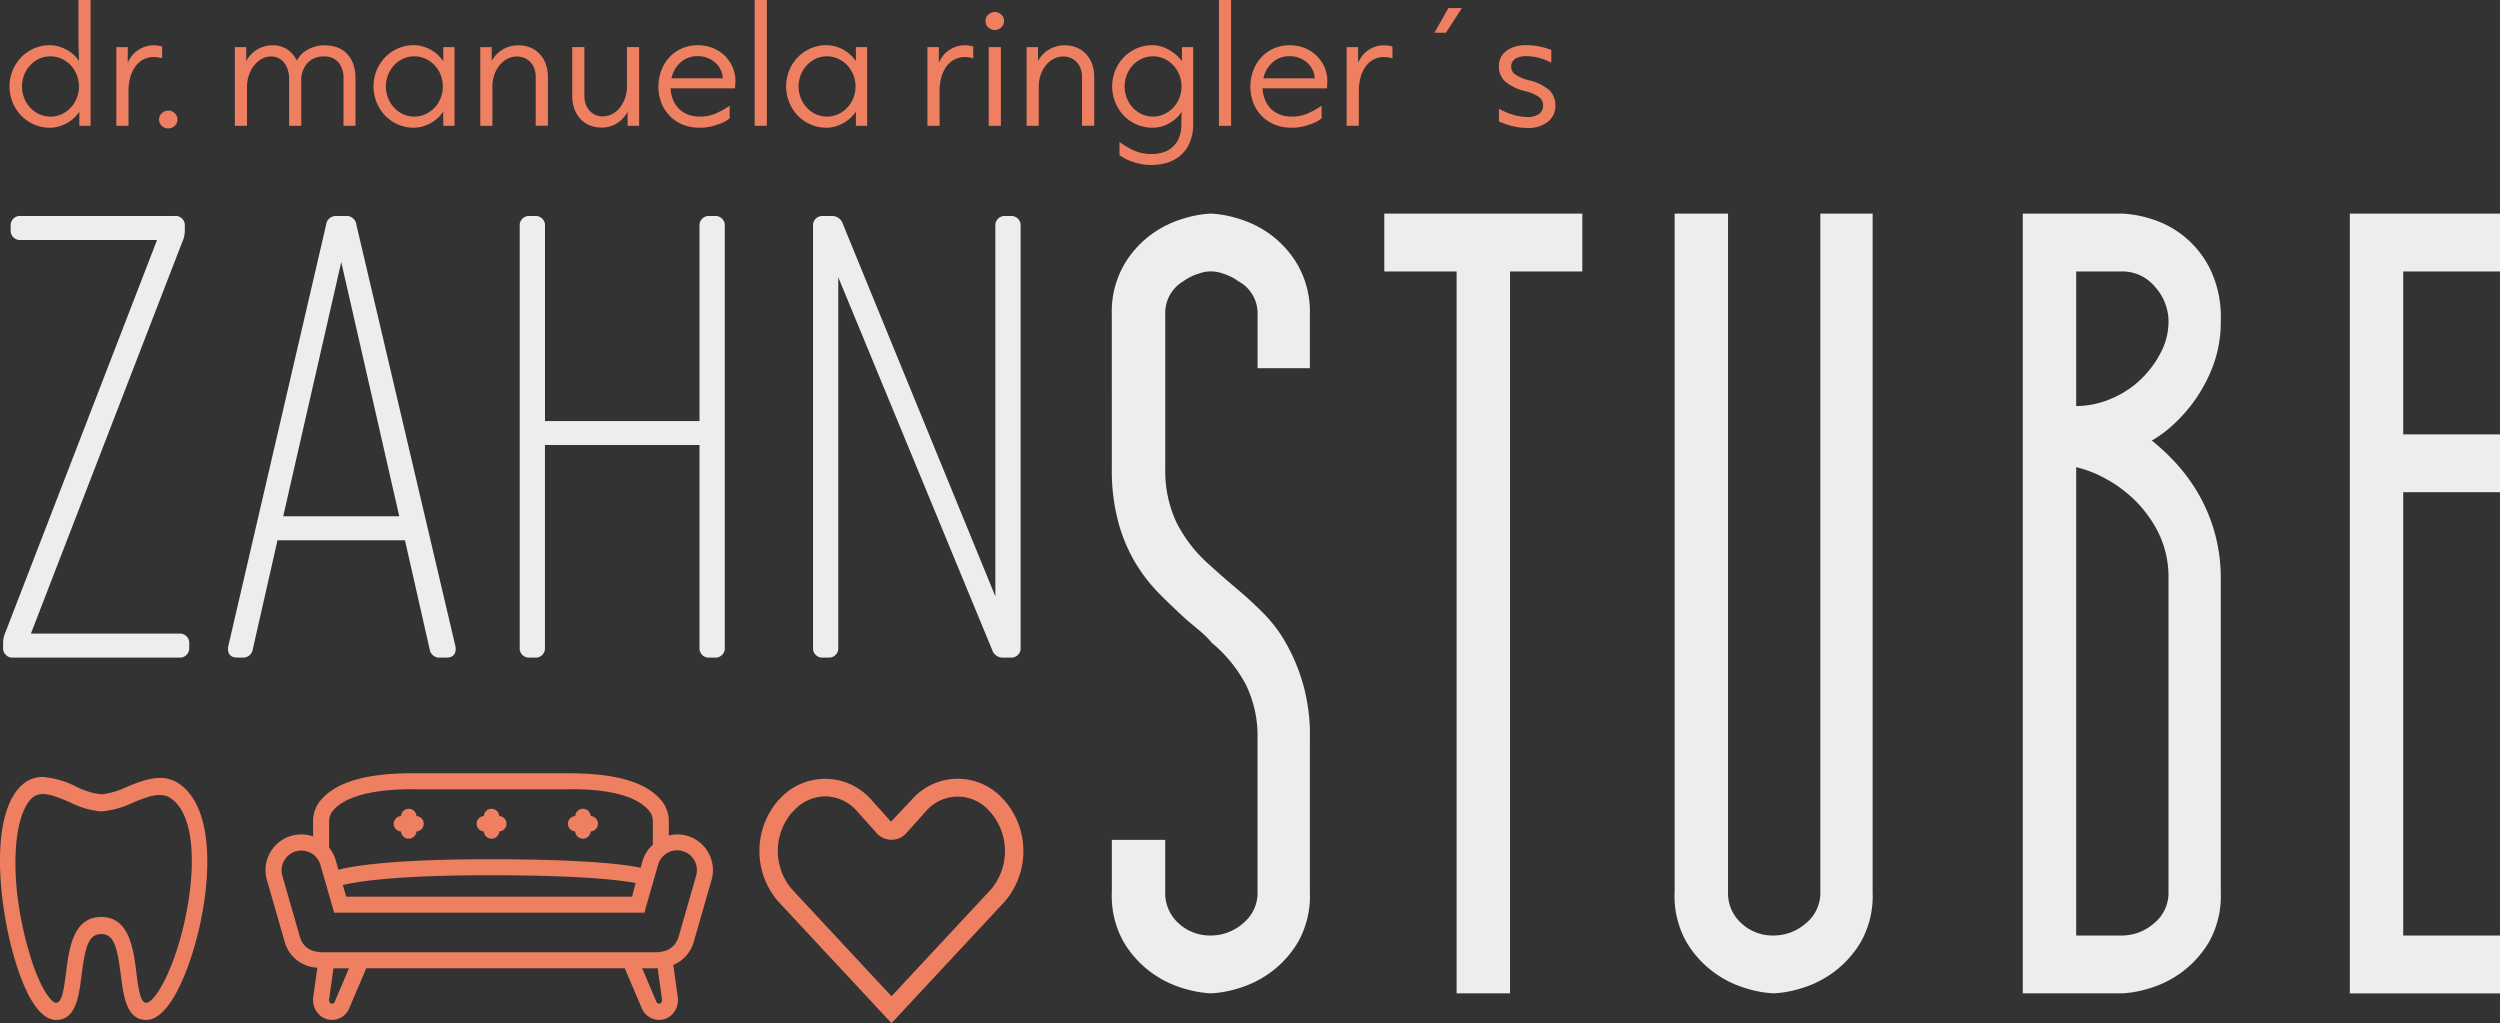 <svg xmlns="http://www.w3.org/2000/svg" xmlns:xlink="http://www.w3.org/1999/xlink" width="395.861" height="162.014" viewBox="0 0 395.861 162.014">
  <rect x="0" y="0" width="395.861" height="162.014" fill="#333333" stroke="none"/>
  <defs>
    <clipPath id="clip-path">
      <rect id="Rechteck_5" data-name="Rechteck 5" width="395.861" height="162.014" fill="#ededed"/>
    </clipPath>
  </defs>
  <g id="Gruppe_2" data-name="Gruppe 2" transform="translate(0 0)">
    <g id="Gruppe_1" data-name="Gruppe 1" transform="translate(0 0)" clip-path="url(#clip-path)">
      <path id="Pfad_1" data-name="Pfad 1" d="M95.762,34.425A14.948,14.948,0,0,1,97.7,26.5a15.951,15.951,0,0,1,4.489-4.929,16.774,16.774,0,0,1,5.2-2.465,17.117,17.117,0,0,1,4.054-.708,17.093,17.093,0,0,1,4.05.708,16.822,16.822,0,0,1,5.2,2.465,16.069,16.069,0,0,1,4.491,4.929,14.982,14.982,0,0,1,1.936,7.927V42.88h-8.28V34.425a5.75,5.75,0,0,0-2.993-5.284,8.126,8.126,0,0,0-2.465-1.232,5.468,5.468,0,0,0-3.875,0,8.126,8.126,0,0,0-2.465,1.232,5.822,5.822,0,0,0-2.818,5.284V58.733a19.308,19.308,0,0,0,1.761,8.543,22.407,22.407,0,0,0,5.284,6.782q1.936,1.762,4.228,3.7,2.112,1.762,4.227,3.877a22.488,22.488,0,0,1,3.7,4.929,29.239,29.239,0,0,1,3.7,14.974V125.84a14.863,14.863,0,0,1-1.936,8.014,16.311,16.311,0,0,1-4.491,4.842,16.711,16.711,0,0,1-5.2,2.469,17.119,17.119,0,0,1-4.05.7,17.143,17.143,0,0,1-4.054-.7,16.663,16.663,0,0,1-5.2-2.469,16.188,16.188,0,0,1-4.489-4.842,14.83,14.83,0,0,1-1.94-8.014v-8.277h8.455v8.277a6.39,6.39,0,0,0,2.114,4.932,7.288,7.288,0,0,0,5.109,1.936,7.712,7.712,0,0,0,5.105-1.936,6.169,6.169,0,0,0,2.289-4.932V101.534a18.529,18.529,0,0,0-1.848-8.543,21.7,21.7,0,0,0-5.372-6.605,15.074,15.074,0,0,0-1.94-1.936q-1.056-.882-2.111-1.761-2.118-1.939-4.23-4.052a25.987,25.987,0,0,1-3.783-4.846,25.645,25.645,0,0,1-2.732-6.427,31.572,31.572,0,0,1-1.057-8.631Z" transform="translate(80.288 15.423)" fill="#ededed"/>
      <path id="Pfad_2" data-name="Pfad 2" d="M119.232,18.4h31.352v9.159H139.137V141.868h-8.455V27.556h-11.45Z" transform="translate(99.966 15.424)" fill="#ededed"/>
      <path id="Pfad_3" data-name="Pfad 3" d="M144.238,125.839V18.4h8.455V125.839a6.388,6.388,0,0,0,2.112,4.932,7.3,7.3,0,0,0,5.111,1.938,7.714,7.714,0,0,0,5.105-1.938,6.169,6.169,0,0,0,2.289-4.932V18.4h8.28V125.839a14.843,14.843,0,0,1-1.938,8.014,16.307,16.307,0,0,1-4.489,4.842,16.689,16.689,0,0,1-5.2,2.469,17.062,17.062,0,0,1-4.05.7,17.071,17.071,0,0,1-4.054-.7,16.65,16.65,0,0,1-5.2-2.469,16.235,16.235,0,0,1-4.489-4.842,14.842,14.842,0,0,1-1.938-8.014" transform="translate(120.931 15.424)" fill="#ededed"/>
      <path id="Pfad_4" data-name="Pfad 4" d="M174.225,18.4H189.9a17.343,17.343,0,0,1,4.227.708,15.843,15.843,0,0,1,5.2,2.552,15.559,15.559,0,0,1,4.4,5.2,17.328,17.328,0,0,1,1.849,8.455,19.878,19.878,0,0,1-1.145,6.958,23.916,23.916,0,0,1-2.818,5.46,24.353,24.353,0,0,1-3.522,4.052,18.957,18.957,0,0,1-3.434,2.552,33.952,33.952,0,0,1,3.522,3.259,28.2,28.2,0,0,1,3.612,4.756,26.626,26.626,0,0,1,3.785,14v49.494a14.868,14.868,0,0,1-1.936,8.014,16.315,16.315,0,0,1-4.493,4.842,16.657,16.657,0,0,1-5.2,2.467,17.062,17.062,0,0,1-4.05.7H174.225ZM197.3,35.483a8.188,8.188,0,0,0-2.114-5.458,6.671,6.671,0,0,0-5.284-2.469H182.68V48.871a14.142,14.142,0,0,0,5.284-1.057,15.288,15.288,0,0,0,4.67-2.907,16.112,16.112,0,0,0,3.344-4.317,10.651,10.651,0,0,0,1.324-5.107M182.68,58.555v74.154H189.9a7.72,7.72,0,0,0,5.107-1.936,6.179,6.179,0,0,0,2.291-4.932V76.347a16.058,16.058,0,0,0-1.673-7.576,19.693,19.693,0,0,0-3.964-5.284,20.869,20.869,0,0,0-4.756-3.346,17.694,17.694,0,0,0-4.228-1.587" transform="translate(146.072 15.424)" fill="#ededed"/>
      <path id="Pfad_5" data-name="Pfad 5" d="M202.393,18.4h23.78v9.159H210.848v25.8h15.325v9.159H210.848v70.2h15.325v9.159h-23.78Z" transform="translate(169.689 15.424)" fill="#ededed"/>
      <path id="Pfad_6" data-name="Pfad 6" d="M29.735,86.326v.6a1.471,1.471,0,0,1-1.6,1.6H1.869a1.47,1.47,0,0,1-1.6-1.6v-.6a4.359,4.359,0,0,1,.4-1.9L24.643,22.4H3.065a1.469,1.469,0,0,1-1.6-1.6v-.6a1.472,1.472,0,0,1,1.6-1.6H27.439a1.469,1.469,0,0,1,1.6,1.6v.6a4.3,4.3,0,0,1-.4,1.9L4.665,84.73H28.136a1.469,1.469,0,0,1,1.6,1.6" transform="translate(0.227 15.599)" fill="#ededed"/>
      <path id="Pfad_7" data-name="Pfad 7" d="M54.242,88.524h-.995a1.557,1.557,0,0,1-1.7-1.4l-3.894-17.18H27.476l-3.9,17.18a1.553,1.553,0,0,1-1.7,1.4h-.8c-1.1,0-1.6-.7-1.4-1.8L35.166,20.005a1.554,1.554,0,0,1,1.7-1.4h1.4a1.557,1.557,0,0,1,1.7,1.4L55.644,86.728c.2,1.1-.3,1.8-1.4,1.8M46.754,66.153,37.566,25.9,28.374,66.153Z" transform="translate(16.469 15.599)" fill="#ededed"/>
      <path id="Pfad_8" data-name="Pfad 8" d="M46.365,18.607h.8a1.469,1.469,0,0,1,1.6,1.6V51.07H73.232V20.206a1.469,1.469,0,0,1,1.6-1.6h.8a1.472,1.472,0,0,1,1.6,1.6v66.72a1.472,1.472,0,0,1-1.6,1.6h-.8a1.469,1.469,0,0,1-1.6-1.6V54.864H48.759V86.926a1.469,1.469,0,0,1-1.6,1.6h-.8a1.472,1.472,0,0,1-1.6-1.6V20.206a1.472,1.472,0,0,1,1.6-1.6" transform="translate(37.532 15.6)" fill="#ededed"/>
      <path id="Pfad_9" data-name="Pfad 9" d="M72.426,88.525h-.8a1.472,1.472,0,0,1-1.6-1.6V20.206a1.472,1.472,0,0,1,1.6-1.6h1.3a1.744,1.744,0,0,1,1.8,1.2l24.171,59.03V20.206a1.472,1.472,0,0,1,1.6-1.6h.8a1.472,1.472,0,0,1,1.6,1.6v66.72a1.472,1.472,0,0,1-1.6,1.6h-1.1a1.747,1.747,0,0,1-1.8-1.2L74.022,28.3V86.926a1.469,1.469,0,0,1-1.6,1.6" transform="translate(58.713 15.6)" fill="#ededed"/>
      <path id="Pfad_10" data-name="Pfad 10" d="M86.323,105.779,68.379,86.5a12.244,12.244,0,0,1-.026-15.959l.322-.329a9.726,9.726,0,0,1,14.33.05l3.25,3.62,3.383-3.612a9.645,9.645,0,0,1,14.345.007l.2.2a12.262,12.262,0,0,1,.121,15.989l-.035.039ZM75.817,69.865a6.823,6.823,0,0,0-5.041,2.351l-.307.309a9.389,9.389,0,0,0,.061,12.021l15.794,16.969,15.807-16.98a9.413,9.413,0,0,0-.055-12.071l-.2-.2A6.621,6.621,0,0,0,91.8,72.2l-3.245,3.618a3.155,3.155,0,0,1-4.495-.039L80.854,72.2a6.748,6.748,0,0,0-5.037-2.338" transform="translate(54.839 56.235)" fill="#ef7f61"/>
      <path id="Pfad_11" data-name="Pfad 11" d="M93,79.2a5.593,5.593,0,0,0-6.269-2.743l0-2.373a5.1,5.1,0,0,0-1.6-3.625c-2.508-2.634-7.328-3.9-14.65-3.855l-23.82,0C39.385,66.519,34.511,67.824,32,70.46a5.127,5.127,0,0,0-1.6,3.55v2.6a5.655,5.655,0,0,0-7.311,6.9L25.907,93.3a5.6,5.6,0,0,0,4.671,4.043c.171.037.335.033.5.055l-.653,4.675a3.283,3.283,0,0,0,.776,2.577,2.958,2.958,0,0,0,2.2,1.009,3,3,0,0,0,2.741-1.877l2.68-6.3H79.756l2.679,6.3a3.007,3.007,0,0,0,2.745,1.881,2.952,2.952,0,0,0,2.2-1.009,3.286,3.286,0,0,0,.772-2.594l-.71-5.105A5.641,5.641,0,0,0,90.68,93.3l2.815-9.793A5.628,5.628,0,0,0,93,79.2M33.838,72.209c1.129-1.184,4.348-3.19,12.814-3.068l23.85,0c7.89-.156,11.282,1.566,12.7,2.965a2.839,2.839,0,0,1,1,1.9v3.91a5.564,5.564,0,0,0-1.6,2.46l-.34,1.188c-2.331-.5-8.58-1.349-23.964-1.349-15.046,0-21.388,1.026-23.881,1.658l-.428-1.5a5.685,5.685,0,0,0-1.048-1.991l0-4.453a2.9,2.9,0,0,1,.9-1.726m1.274,12.1c2.144-.531,8.2-1.553,23.182-1.553,14.9,0,20.982.807,23.168,1.234l-.548,2.16H35.644ZM33.818,102.8a.444.444,0,0,1-.708.178.746.746,0,0,1-.169-.566l.686-4.927h2.452Zm51.663.178a.447.447,0,0,1-.713-.182l-2.261-5.311h2.224c.086,0,.143-.02.228-.024l.686,4.932a.743.743,0,0,1-.164.585m5.58-20.166L88.246,92.6A3.248,3.248,0,0,1,85.4,94.876a3.087,3.087,0,0,1-.671.074H31.82a4.1,4.1,0,0,1-.818-.1,3.145,3.145,0,0,1-2.66-2.247l-2.815-9.793a3.134,3.134,0,0,1,6.023-1.734l.5,1.739,0,0,1.689,5.863H82.882l.233-.919,1.919-6.684a3.135,3.135,0,0,1,6.026,1.734" transform="translate(19.174 55.84)" fill="#ef7f61"/>
      <path id="Pfad_12" data-name="Pfad 12" d="M35.069,73.254a1.223,1.223,0,0,0,2.441,0,1.221,1.221,0,0,0,0-2.438,1.221,1.221,0,0,0-2.438,0,1.222,1.222,0,0,0,0,2.441" transform="translate(28.433 58.405)" fill="#ef7f61"/>
      <path id="Pfad_13" data-name="Pfad 13" d="M42.2,73.253a1.223,1.223,0,0,0,2.441,0,1.221,1.221,0,0,0,0-2.438,1.221,1.221,0,0,0-2.438,0,1.223,1.223,0,0,0,0,2.441" transform="translate(34.412 58.404)" fill="#ef7f61"/>
      <path id="Pfad_14" data-name="Pfad 14" d="M50.068,73.252a1.223,1.223,0,0,0,2.441,0,1.222,1.222,0,0,0,0-2.441,1.221,1.221,0,0,0-2.438,0,1.221,1.221,0,0,0,0,2.438" transform="translate(41.013 58.405)" fill="#ef7f61"/>
      <path id="Pfad_15" data-name="Pfad 15" d="M28.24,67.919c-2.6-1.706-5.556-.493-8.175.572a11.974,11.974,0,0,1-4.039,1.178A11.756,11.756,0,0,1,12,68.419a14,14,0,0,0-5.219-1.5A4.733,4.733,0,0,0,3.706,68C-1.739,72.453-.309,87.142,2.445,96.15c1.289,4.215,3.46,9.244,6.46,9.244,3.118,0,3.592-3.774,4.015-7.117.574-4.568,1.131-6.48,3.105-6.48s2.533,1.912,3.109,6.5c.425,3.324.9,7.093,4.015,7.093,3.476,0,6.469-6.894,8.106-13.349,2.228-8.762,2.776-20.336-3.015-24.125m-5.091,34.763c-.89,0-1.215-2.068-1.553-4.771-.467-3.721-1.1-8.821-5.57-8.821s-5.1,5.092-5.569,8.821c-.338,2.7-.666,4.771-1.552,4.771-.711,0-2.462-2.008-4.107-7.39-3.631-11.871-2.725-22.576.4-25.127,1.4-1.145,3.555-.224,5.885.772a13.36,13.36,0,0,0,4.942,1.439,13.716,13.716,0,0,0,4.918-1.349c2.283-.93,4.434-1.816,6.021-.785,4.3,2.813,4.054,12.617,1.9,21.081-1.857,7.313-4.557,11.36-5.716,11.36" transform="translate(0 56.109)" fill="#ef7f61"/>
      <path id="Pfad_16" data-name="Pfad 16" d="M7.193,20.221a6.182,6.182,0,0,1-2.487-.509,6.322,6.322,0,0,1-2.028-1.39,6.69,6.69,0,0,1,0-9.266,6.322,6.322,0,0,1,2.028-1.39,6.151,6.151,0,0,1,2.487-.509,5.069,5.069,0,0,1,1.4.2,6.048,6.048,0,0,1,1.285.533,5.931,5.931,0,0,1,1.1.789,5.062,5.062,0,0,1,.846.984c-.017-.54-.037-1.1-.059-1.667s-.035-1.182-.035-1.829V0h1.923V19.919H11.872V17.695a5.907,5.907,0,0,1-.833.973,5.578,5.578,0,0,1-1.1.813,5.957,5.957,0,0,1-1.309.544,5.247,5.247,0,0,1-1.436.2m.094-1.761a4.138,4.138,0,0,0,1.772-.382,4.682,4.682,0,0,0,2.4-2.548,5.052,5.052,0,0,0,0-3.682A4.729,4.729,0,0,0,10.5,10.33,4.661,4.661,0,0,0,9.059,9.3a4.3,4.3,0,0,0-3.544,0,4.48,4.48,0,0,0-1.423,1.03,4.83,4.83,0,0,0-.95,1.517,5.052,5.052,0,0,0,0,3.682,4.789,4.789,0,0,0,.95,1.517,4.485,4.485,0,0,0,1.423,1.031,4.138,4.138,0,0,0,1.772.382" transform="translate(0.692 0)" fill="#ef7f61"/>
      <path id="Pfad_17" data-name="Pfad 17" d="M10.021,16.645V4.184h1.807V6.663a5.959,5.959,0,0,1,.544-.949,3.945,3.945,0,0,1,.846-.882A4.934,4.934,0,0,1,14.4,4.173,4.1,4.1,0,0,1,15.928,3.9a4.16,4.16,0,0,1,.776.061,5.715,5.715,0,0,1,.566.127V5.968a3.251,3.251,0,0,0-.6-.151,4.516,4.516,0,0,0-.741-.059,3.484,3.484,0,0,0-1.621.382,3.585,3.585,0,0,0-1.259,1.09,5.307,5.307,0,0,0-.814,1.7,8.018,8.018,0,0,0-.289,2.223v5.489Z" transform="translate(8.402 3.274)" fill="#ef7f61"/>
      <path id="Pfad_18" data-name="Pfad 18" d="M15.16,12.351a1.456,1.456,0,0,1-1.02-.406,1.373,1.373,0,0,1,0-2.013,1.484,1.484,0,0,1,2.041,0,1.373,1.373,0,0,1,0,2.013,1.455,1.455,0,0,1-1.02.406" transform="translate(11.486 7.986)" fill="#ef7f61"/>
      <path id="Pfad_19" data-name="Pfad 19" d="M20.227,16.645V4.184h1.807v2.2a5.339,5.339,0,0,1,.6-.859,4.371,4.371,0,0,1,.892-.8,4.9,4.9,0,0,1,1.191-.592A4.659,4.659,0,0,1,26.228,3.9a4.053,4.053,0,0,1,1.55.268,4.135,4.135,0,0,1,1.1.647,4.06,4.06,0,0,1,.73.789,8.158,8.158,0,0,1,.439.706,6.808,6.808,0,0,1,.439-.662,3.761,3.761,0,0,1,.835-.785A5.544,5.544,0,0,1,32.631,4.2a5.216,5.216,0,0,1,1.84-.292,5.719,5.719,0,0,1,1.958.325,4.093,4.093,0,0,1,1.541.984,4.516,4.516,0,0,1,1.007,1.658,6.823,6.823,0,0,1,.36,2.315v7.458h-1.9V9.211a3.948,3.948,0,0,0-.787-2.594,2.919,2.919,0,0,0-2.386-.95,3.327,3.327,0,0,0-2.535,1.042,4.008,4.008,0,0,0-.985,2.872v7.065H28.822V9.211a4.769,4.769,0,0,0-.188-1.355,3.556,3.556,0,0,0-.544-1.125,2.729,2.729,0,0,0-.89-.774,2.531,2.531,0,0,0-1.228-.29,3.061,3.061,0,0,0-1.4.347,3.916,3.916,0,0,0-1.228,1,5.031,5.031,0,0,0-.866,1.541,5.764,5.764,0,0,0-.325,2v6.091Z" transform="translate(16.959 3.274)" fill="#ef7f61"/>
      <path id="Pfad_20" data-name="Pfad 20" d="M38.538,16.957a6.182,6.182,0,0,1-2.487-.509,6.322,6.322,0,0,1-2.028-1.39,6.752,6.752,0,0,1-1.355-7.192,6.557,6.557,0,0,1,1.355-2.074A6.322,6.322,0,0,1,36.051,4.4a6.151,6.151,0,0,1,2.487-.509,5.247,5.247,0,0,1,1.436.2,5.869,5.869,0,0,1,1.309.544,5.57,5.57,0,0,1,1.1.811,5.994,5.994,0,0,1,.833.974V4.194H45V16.655H43.217V14.409a5.984,5.984,0,0,1-.833.973,5.5,5.5,0,0,1-1.1.811,6.373,6.373,0,0,1-1.309.557,4.986,4.986,0,0,1-1.436.208m.094-1.761a4.138,4.138,0,0,0,1.772-.382,4.682,4.682,0,0,0,2.4-2.548,5.052,5.052,0,0,0,0-3.682,4.729,4.729,0,0,0-.961-1.517A4.661,4.661,0,0,0,40.4,6.037a4.3,4.3,0,0,0-3.544,0,4.48,4.48,0,0,0-1.423,1.03,4.83,4.83,0,0,0-.95,1.517,5.052,5.052,0,0,0,0,3.682,4.789,4.789,0,0,0,.95,1.517,4.485,4.485,0,0,0,1.423,1.031,4.138,4.138,0,0,0,1.772.382" transform="translate(26.972 3.264)" fill="#ef7f61"/>
      <path id="Pfad_21" data-name="Pfad 21" d="M41.367,16.645V4.184h1.807v2.2a5.339,5.339,0,0,1,.6-.859,4.371,4.371,0,0,1,.892-.8,4.792,4.792,0,0,1,1.215-.592A4.938,4.938,0,0,1,47.436,3.9a5.013,5.013,0,0,1,1.713.3,4.174,4.174,0,0,1,1.484.927,4.62,4.62,0,0,1,1.041,1.576,5.835,5.835,0,0,1,.4,2.247v7.69H50.145V8.955A3.862,3.862,0,0,0,49.9,7.53a3.023,3.023,0,0,0-.66-1.031,2.711,2.711,0,0,0-.961-.623,3.112,3.112,0,0,0-1.123-.21,3.355,3.355,0,0,0-1.309.29,3.623,3.623,0,0,0-1.25.9,4.941,4.941,0,0,0-.938,1.53,5.728,5.728,0,0,0-.371,2.166v6.091Z" transform="translate(34.683 3.274)" fill="#ef7f61"/>
      <path id="Pfad_22" data-name="Pfad 22" d="M53.878,16.8a4.952,4.952,0,0,1-1.691-.3,4.011,4.011,0,0,1-1.471-.927,4.67,4.67,0,0,1-1.03-1.574,5.81,5.81,0,0,1-.4-2.248V4.056h1.923v7.69a3.81,3.81,0,0,0,.245,1.425,3.045,3.045,0,0,0,.647,1.031,2.648,2.648,0,0,0,.927.625,2.925,2.925,0,0,0,1.1.208,3.265,3.265,0,0,0,1.3-.289,3.59,3.59,0,0,0,1.228-.9,5.163,5.163,0,0,0,.927-1.53,5.8,5.8,0,0,0,.37-2.166V4.056h1.923V16.519H58.047v-2.2a5.916,5.916,0,0,1-.592.859,4.428,4.428,0,0,1-.868.8,4.6,4.6,0,0,1-2.71.822" transform="translate(41.326 3.4)" fill="#ef7f61"/>
      <path id="Pfad_23" data-name="Pfad 23" d="M68.9,9.567c0,.217-.009.423-.024.614s-.031.375-.046.544H58.634a5.721,5.721,0,0,0,.358,1.726,4.321,4.321,0,0,0,.882,1.425,4.07,4.07,0,0,0,1.412.96,4.941,4.941,0,0,0,1.958.36,6.2,6.2,0,0,0,2.535-.487,14.621,14.621,0,0,0,2.212-1.226v1.991a4.343,4.343,0,0,1-.612.417,6.754,6.754,0,0,1-1.044.485,10.183,10.183,0,0,1-1.4.406,7.97,7.97,0,0,1-1.715.175,6.9,6.9,0,0,1-2.712-.511,5.989,5.989,0,0,1-2.048-1.4,6.215,6.215,0,0,1-1.3-2.072,6.983,6.983,0,0,1-.45-2.5,7.187,7.187,0,0,1,.45-2.557,6.462,6.462,0,0,1,1.263-2.085A5.874,5.874,0,0,1,60.4,4.416a6.483,6.483,0,0,1,4.875-.094A5.885,5.885,0,0,1,67.148,5.5,5.7,5.7,0,0,1,68.42,7.3,5.411,5.411,0,0,1,68.9,9.567M66.9,9.128a3.363,3.363,0,0,0-.3-1.252,3.629,3.629,0,0,0-.787-1.121,3.958,3.958,0,0,0-1.239-.811,4.084,4.084,0,0,0-1.633-.313,3.96,3.96,0,0,0-2.7.96,4.692,4.692,0,0,0-1.471,2.537Z" transform="translate(47.549 3.263)" fill="#ef7f61"/>
      <rect id="Rechteck_3" data-name="Rechteck 3" width="1.923" height="19.919" transform="translate(119.5)" fill="#ef7f61"/>
      <path id="Pfad_24" data-name="Pfad 24" d="M74.079,16.957a6.182,6.182,0,0,1-2.487-.509,6.322,6.322,0,0,1-2.028-1.39,6.752,6.752,0,0,1-1.355-7.192,6.557,6.557,0,0,1,1.355-2.074A6.322,6.322,0,0,1,71.592,4.4a6.151,6.151,0,0,1,2.487-.509,5.247,5.247,0,0,1,1.436.2,5.869,5.869,0,0,1,1.309.544,5.57,5.57,0,0,1,1.1.811,5.994,5.994,0,0,1,.833.974V4.194h1.785V16.655H78.758V14.409a5.983,5.983,0,0,1-.833.973,5.5,5.5,0,0,1-1.1.811,6.373,6.373,0,0,1-1.309.557,4.986,4.986,0,0,1-1.436.208m.094-1.761a4.138,4.138,0,0,0,1.772-.382,4.682,4.682,0,0,0,2.4-2.548,5.052,5.052,0,0,0,0-3.682,4.729,4.729,0,0,0-.962-1.517,4.661,4.661,0,0,0-1.436-1.03,4.3,4.3,0,0,0-3.544,0,4.48,4.48,0,0,0-1.423,1.03,4.83,4.83,0,0,0-.95,1.517,5.052,5.052,0,0,0,0,3.682,4.789,4.789,0,0,0,.95,1.517A4.485,4.485,0,0,0,72.4,14.813a4.138,4.138,0,0,0,1.772.382" transform="translate(56.77 3.264)" fill="#ef7f61"/>
      <path id="Pfad_25" data-name="Pfad 25" d="M79.881,16.645V4.184h1.807V6.663a5.96,5.96,0,0,1,.544-.949,3.945,3.945,0,0,1,.846-.882,4.9,4.9,0,0,1,1.182-.658A4.094,4.094,0,0,1,85.788,3.9a4.173,4.173,0,0,1,.776.061,5.715,5.715,0,0,1,.566.127V5.968a3.289,3.289,0,0,0-.6-.151,4.516,4.516,0,0,0-.741-.059,3.479,3.479,0,0,0-1.621.382,3.607,3.607,0,0,0-1.261,1.09,5.344,5.344,0,0,0-.813,1.7,8.018,8.018,0,0,0-.289,2.223v5.489Z" transform="translate(66.973 3.274)" fill="#ef7f61"/>
      <path id="Pfad_26" data-name="Pfad 26" d="M86.342,3.883a1.467,1.467,0,0,1-1.007-.406,1.32,1.32,0,0,1-.452-1.03,1.294,1.294,0,0,1,.452-1.007,1.5,1.5,0,0,1,2.05,0,1.312,1.312,0,0,1,.439,1.007,1.32,1.32,0,0,1-.452,1.03,1.487,1.487,0,0,1-1.029.406m-.95,2.71h1.923V19.053H85.391Z" transform="translate(71.166 0.866)" fill="#ef7f61"/>
      <path id="Pfad_27" data-name="Pfad 27" d="M88.422,16.645V4.184h1.807v2.2a5.339,5.339,0,0,1,.6-.859,4.371,4.371,0,0,1,.892-.8,4.792,4.792,0,0,1,1.215-.592A4.938,4.938,0,0,1,94.491,3.9a5.014,5.014,0,0,1,1.713.3,4.174,4.174,0,0,1,1.484.927,4.62,4.62,0,0,1,1.041,1.576,5.835,5.835,0,0,1,.4,2.247v7.69H97.2V8.955a3.862,3.862,0,0,0-.243-1.425A3.023,3.023,0,0,0,96.3,6.5a2.711,2.711,0,0,0-.962-.623,3.112,3.112,0,0,0-1.123-.21,3.355,3.355,0,0,0-1.309.29,3.623,3.623,0,0,0-1.25.9,4.941,4.941,0,0,0-.938,1.53,5.728,5.728,0,0,0-.371,2.166v6.091Z" transform="translate(74.134 3.274)" fill="#ef7f61"/>
      <path id="Pfad_28" data-name="Pfad 28" d="M102,22.864a8.234,8.234,0,0,1-1.667-.164,10.763,10.763,0,0,1-1.436-.393,7.7,7.7,0,0,1-1.145-.509q-.5-.279-.8-.487V19.225a12.934,12.934,0,0,0,2.28,1.333,6.609,6.609,0,0,0,2.769.568,6.459,6.459,0,0,0,1.785-.245,3.946,3.946,0,0,0,1.517-.811,4.036,4.036,0,0,0,1.053-1.469,5.576,5.576,0,0,0,.393-2.224c0-.169,0-.438.011-.8s.02-.745.037-1.147a5.531,5.531,0,0,1-1.936,1.807,5.291,5.291,0,0,1-2.7.719,6.182,6.182,0,0,1-2.487-.509,6.322,6.322,0,0,1-2.028-1.39,6.752,6.752,0,0,1-1.355-7.192,6.557,6.557,0,0,1,1.355-2.074A6.322,6.322,0,0,1,99.674,4.4a6.151,6.151,0,0,1,2.487-.509,4.7,4.7,0,0,1,1.436.221,6.34,6.34,0,0,1,1.309.579,6.131,6.131,0,0,1,1.1.811,6.877,6.877,0,0,1,.833.916V4.194h1.785V16.238a7.568,7.568,0,0,1-.59,3.173,5.567,5.567,0,0,1-1.541,2.039,5.842,5.842,0,0,1-2.133,1.088,8.925,8.925,0,0,1-2.362.325m.256-7.668a4.138,4.138,0,0,0,1.772-.382,4.682,4.682,0,0,0,2.4-2.548,5.052,5.052,0,0,0,0-3.682,4.729,4.729,0,0,0-.961-1.517,4.661,4.661,0,0,0-1.436-1.03,4.3,4.3,0,0,0-3.544,0,4.48,4.48,0,0,0-1.423,1.03,4.83,4.83,0,0,0-.95,1.517,5.052,5.052,0,0,0,0,3.682,4.789,4.789,0,0,0,.95,1.517,4.485,4.485,0,0,0,1.423,1.031,4.138,4.138,0,0,0,1.772.382" transform="translate(80.314 3.264)" fill="#ef7f61"/>
      <rect id="Rechteck_4" data-name="Rechteck 4" width="1.923" height="19.919" transform="translate(193.013)" fill="#ef7f61"/>
      <path id="Pfad_29" data-name="Pfad 29" d="M119.881,9.567c0,.217-.009.423-.024.614s-.031.375-.046.544H109.619a5.72,5.72,0,0,0,.358,1.726,4.321,4.321,0,0,0,.882,1.425,4.07,4.07,0,0,0,1.412.96,4.941,4.941,0,0,0,1.958.36,6.2,6.2,0,0,0,2.535-.487,14.621,14.621,0,0,0,2.212-1.226v1.991a4.342,4.342,0,0,1-.612.417,6.753,6.753,0,0,1-1.044.485,10.183,10.183,0,0,1-1.4.406,7.97,7.97,0,0,1-1.715.175,6.9,6.9,0,0,1-2.712-.511,5.989,5.989,0,0,1-2.048-1.4,6.216,6.216,0,0,1-1.3-2.072,6.983,6.983,0,0,1-.45-2.5,7.187,7.187,0,0,1,.45-2.557,6.462,6.462,0,0,1,1.263-2.085,5.874,5.874,0,0,1,1.969-1.412,6.483,6.483,0,0,1,4.875-.094,5.885,5.885,0,0,1,1.877,1.18,5.7,5.7,0,0,1,1.272,1.8,5.412,5.412,0,0,1,.476,2.269m-1.993-.439a3.363,3.363,0,0,0-.3-1.252,3.629,3.629,0,0,0-.787-1.121,3.958,3.958,0,0,0-1.239-.811,4.084,4.084,0,0,0-1.633-.313,3.96,3.96,0,0,0-2.7.96,4.692,4.692,0,0,0-1.471,2.537Z" transform="translate(90.295 3.263)" fill="#ef7f61"/>
      <path id="Pfad_30" data-name="Pfad 30" d="M115.988,16.645V4.184H117.8V6.663a5.958,5.958,0,0,1,.544-.949,3.945,3.945,0,0,1,.846-.882,4.9,4.9,0,0,1,1.182-.658,4.094,4.094,0,0,1,1.528-.268,4.173,4.173,0,0,1,.776.061,5.716,5.716,0,0,1,.566.127V5.968a3.289,3.289,0,0,0-.6-.151,4.516,4.516,0,0,0-.741-.059,3.479,3.479,0,0,0-1.621.382,3.607,3.607,0,0,0-1.261,1.09,5.343,5.343,0,0,0-.813,1.7,8.017,8.017,0,0,0-.289,2.223v5.489Z" transform="translate(97.246 3.274)" fill="#ef7f61"/>
      <path id="Pfad_31" data-name="Pfad 31" d="M123.547,4.607,125.771.693H127.9l-2.524,3.914Z" transform="translate(103.583 0.581)" fill="#ef7f61"/>
      <path id="Pfad_32" data-name="Pfad 32" d="M133.6,17a9.019,9.019,0,0,1-1.39-.107,12.569,12.569,0,0,1-1.239-.252,9.9,9.9,0,0,1-1.041-.338c-.318-.121-.59-.232-.822-.324V13.946a10.453,10.453,0,0,0,2.245.96,7.847,7.847,0,0,0,2.224.36,3.087,3.087,0,0,0,1.877-.487,1.569,1.569,0,0,0,.647-1.32,1.649,1.649,0,0,0-.625-1.344,6.1,6.1,0,0,0-2.153-.927,7.787,7.787,0,0,1-3.232-1.552,3.094,3.094,0,0,1-.984-2.362,2.942,2.942,0,0,1,1.18-2.489,5.177,5.177,0,0,1,3.2-.893,9.568,9.568,0,0,1,2.221.245,14.357,14.357,0,0,1,1.691.5V6.674a8.493,8.493,0,0,0-3.912-1.044,3.26,3.26,0,0,0-1.807.417,1.382,1.382,0,0,0-.627,1.228,1.518,1.518,0,0,0,.6,1.228,6.4,6.4,0,0,0,2.155.927,7.643,7.643,0,0,1,3.23,1.552,3.251,3.251,0,0,1,1.007,2.478,3.161,3.161,0,0,1-1.191,2.559A4.966,4.966,0,0,1,133.6,17" transform="translate(108.242 3.263)" fill="#ef7f61"/>
    </g>
  </g>
</svg>
